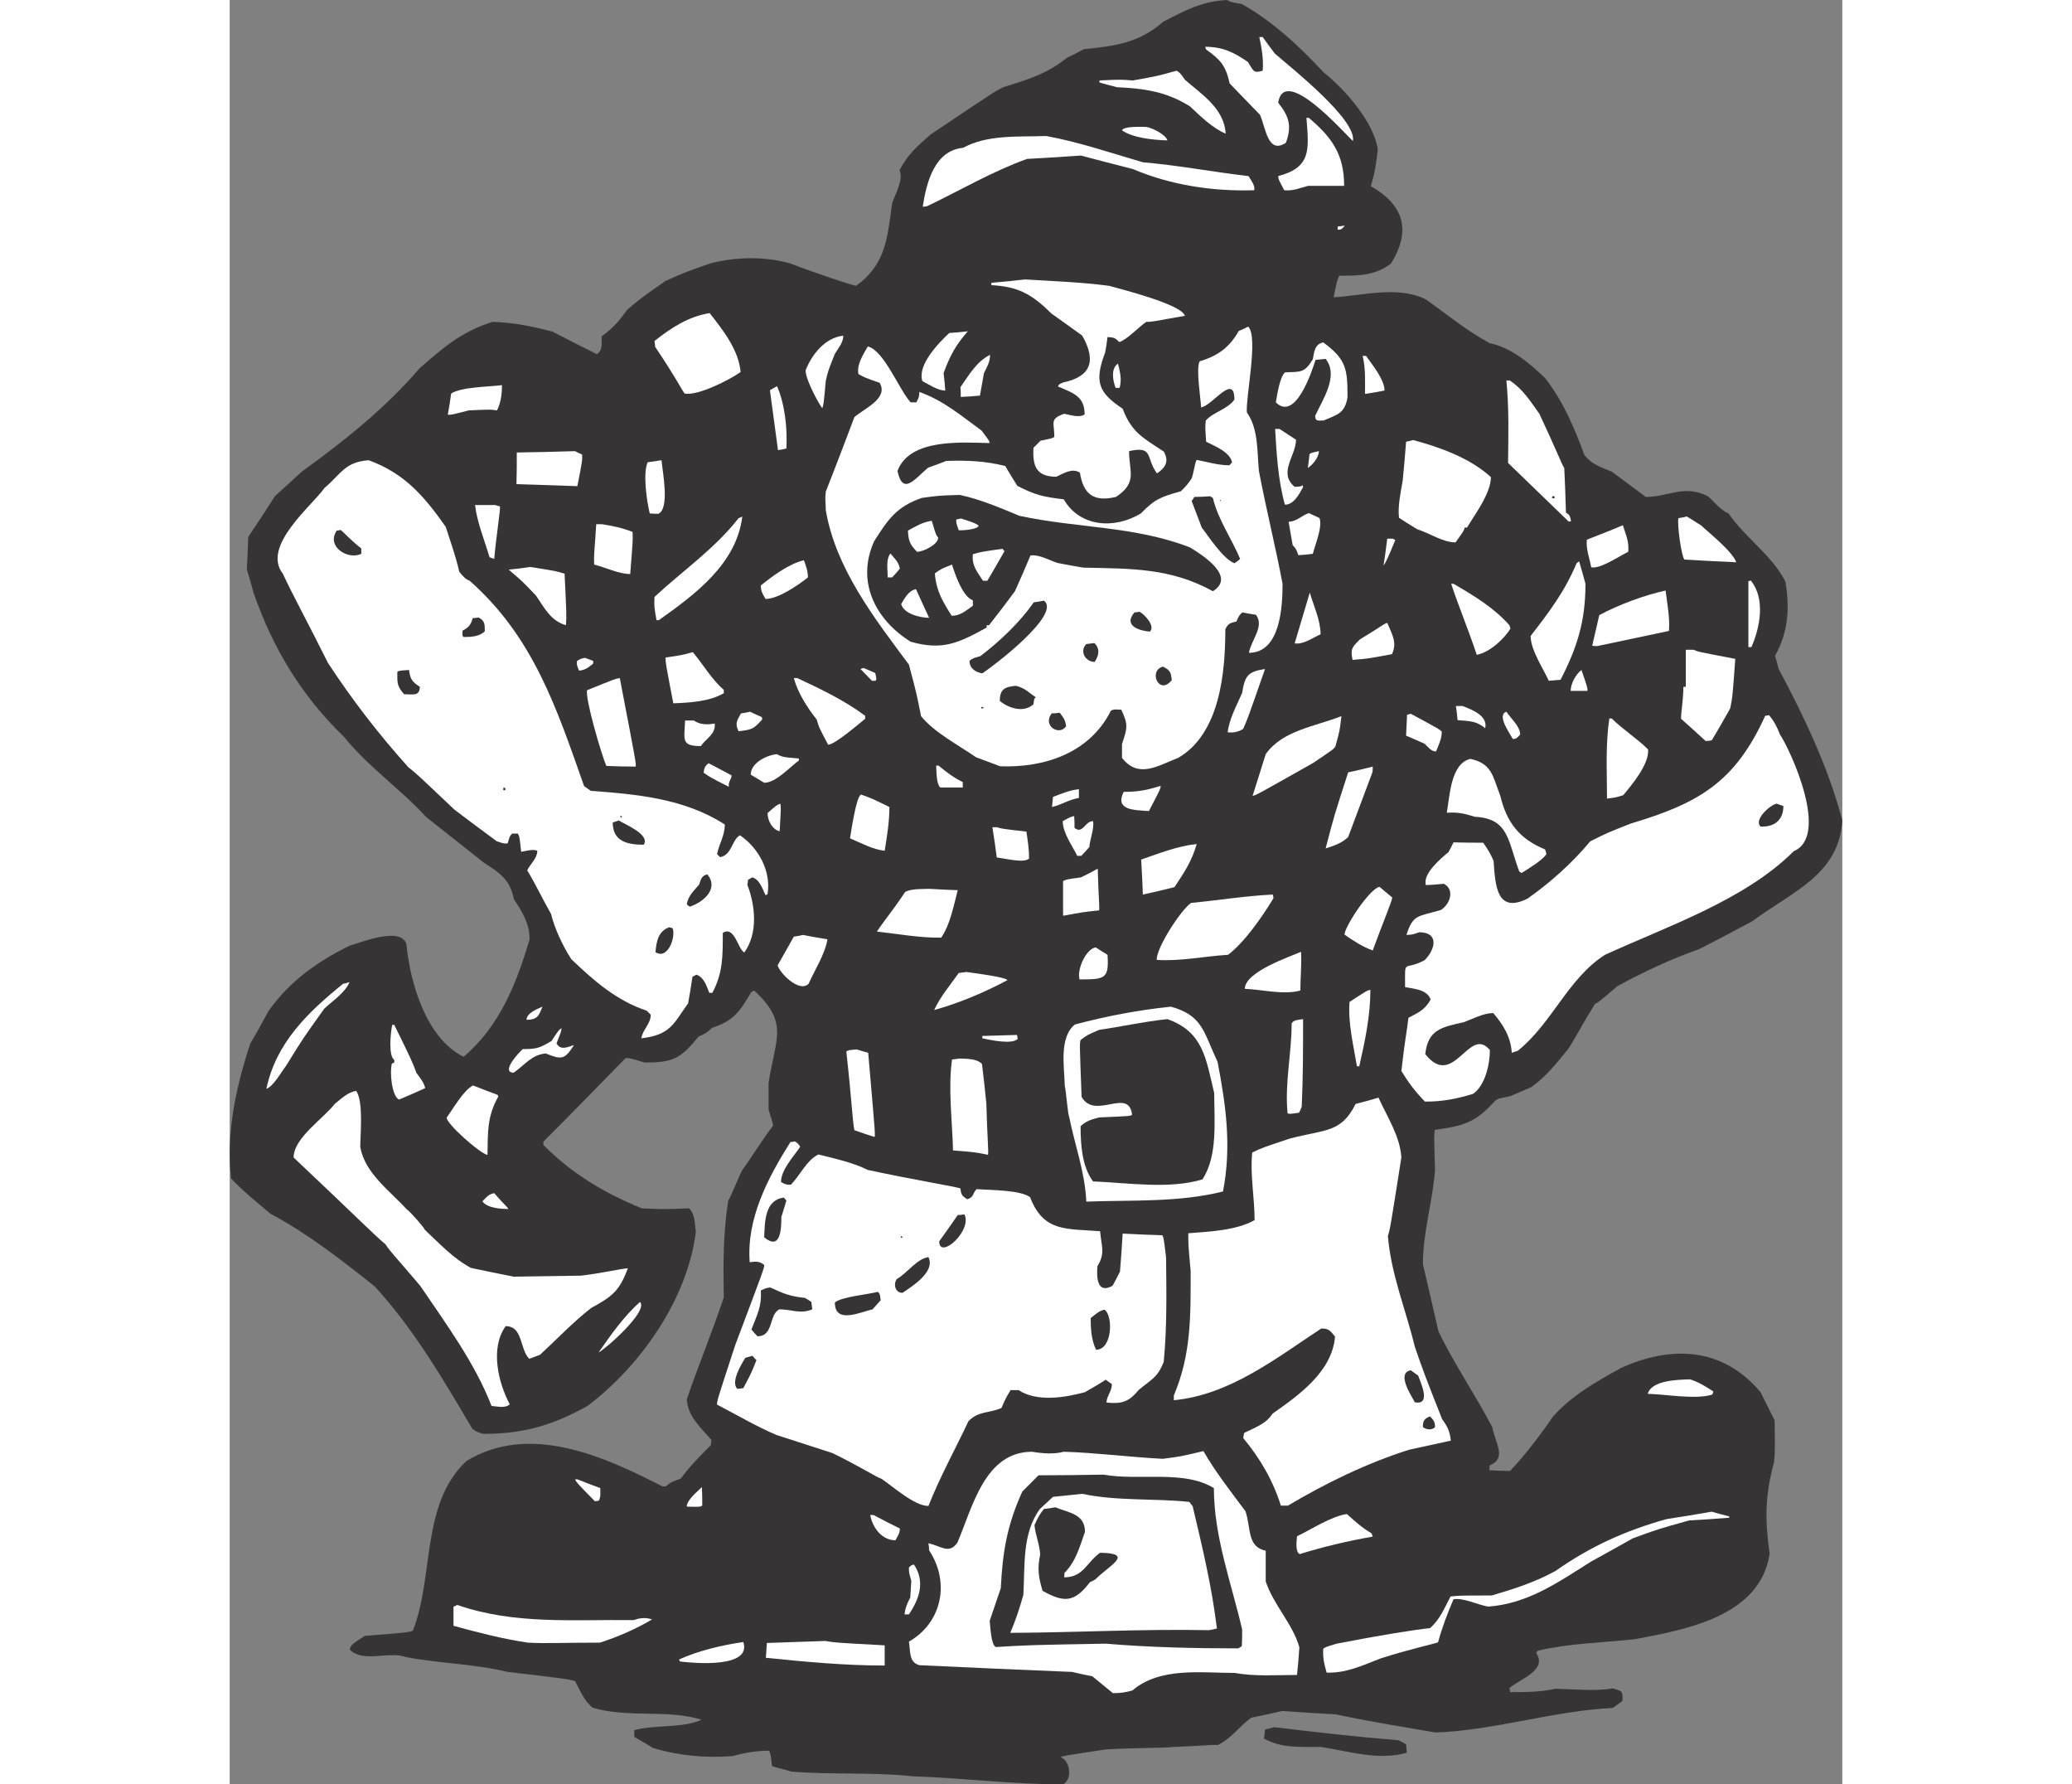 <?xml version="1.0" encoding="UTF-8"?>
<!DOCTYPE svg PUBLIC "-//W3C//DTD SVG 1.1//EN" "http://www.w3.org/Graphics/SVG/1.1/DTD/svg11.dtd">
<!-- Creator: CorelDRAW -->
<svg xmlns="http://www.w3.org/2000/svg" xml:space="preserve" width="7.848in" height="6.757in" version="1.1" style="shape-rendering:geometricPrecision; text-rendering:geometricPrecision; image-rendering:optimizeQuality; fill-rule:evenodd; clip-rule:evenodd"
viewBox="0 0 7847.73 8681.62"
 xmlns:xlink="http://www.w3.org/1999/xlink"
 xmlns:xodm="http://www.corel.com/coreldraw/odm/2003">
 <rect x="0" y="0" width="7847.73" height="8681.62" fill="#808080" stroke="none"/>
 <defs>
  <style type="text/css">
   <![CDATA[
    .fil1 {fill:#FEFEFE}
    .fil0 {fill:#373435}
   ]]>
  </style>
 </defs>
 <g id="Outline">
  <g id="_2008728946160">
   <path class="fil0" d="M4853.39 0c16.38,9.83 16.38,9.83 72.07,19.66 147.42,81.9 283.38,208.03 398.04,332.52 103.2,81.9 242.43,239.15 263.72,373.47 -6.55,62.25 -14.74,121.22 -34.4,180.18 162.17,91.73 198.2,216.22 98.28,376.75 -76.99,58.97 -158.89,58.97 -252.26,58.97 -13.1,36.04 -13.1,36.04 -26.21,104.83 142.51,-8.19 312.87,-57.33 447.19,9.83 103.2,72.07 198.2,152.34 311.23,212.95 106.47,22.93 193.29,96.64 270.28,170.36 88.45,113.02 142.51,242.43 191.65,375.11 39.31,47.5 75.35,55.69 132.68,80.26 55.69,40.95 111.39,81.9 165.44,122.85 113.02,0 185.1,-62.25 303.04,-3.28 29.48,26.21 62.25,68.8 99.92,83.54 80.26,117.94 214.58,206.39 276.83,332.52 21.29,124.49 14.74,245.71 -50.78,360.37 6.55,21.29 13.1,42.59 18.02,63.88 122.85,229.33 244.07,484.86 309.59,737.12 -16.38,265.36 -244.07,345.63 -437.36,489.77 -85.18,45.87 -171.99,91.73 -258.81,135.96 -139.23,49.14 -268.64,109.75 -398.04,180.18 -96.64,81.9 -96.64,81.9 -108.11,85.18 -67.16,106.47 -80.26,139.23 -129.41,217.86 -58.97,72.07 -106.47,134.32 -181.82,188.37 -34.4,14.74 -68.8,29.48 -103.2,44.23 -57.33,11.47 -57.33,11.47 -72.07,21.29 -96.64,108.11 -153.98,122.85 -294.85,142.51 -3.28,34.4 -3.28,34.4 1.64,194.93 -11.47,155.61 -58.97,301.4 -58.97,458.65 26.21,109.75 50.78,217.86 75.35,325.97 76.99,160.53 180.18,309.59 262.09,466.84 16.38,83.54 72.07,150.7 -13.1,186.74 0,8.19 0,16.38 -1.64,22.93 34.4,1.64 68.8,3.28 101.56,3.28 68.8,-72.07 150.7,-178.55 208.03,-263.72 91.73,-103.2 212.95,-171.99 332.52,-237.52 247.34,-111.39 494.69,-99.92 678.15,117.94 22.93,45.87 45.87,91.73 68.8,137.6 1.64,157.25 1.64,157.25 -3.28,204.76 -44.23,160.53 -44.23,280.11 -21.29,443.91 -45.87,304.68 -406.23,368.56 -656.85,416.06 -155.61,16.38 -319.42,19.66 -471.76,55.69 -1.64,3.28 -4.91,6.55 -8.19,9.83 58.97,85.18 -78.63,127.77 -129.41,171.99 1.64,6.55 3.28,13.1 3.28,19.66 75.35,0 147.42,0 221.14,-16.38 88.45,1.64 190.01,13.1 278.47,-1.64 49.14,14.74 47.5,11.47 47.5,60.61 -14.74,11.47 -31.12,22.93 -47.5,34.4 -293.21,14.74 -570.04,108.11 -861.61,119.58 -162.17,-27.85 -325.97,-54.06 -486.5,-88.45 -86.82,-4.91 -173.63,-9.83 -260.45,-16.38 -49.14,11.47 -99.92,22.93 -150.7,32.76 -58.97,42.59 -91.73,96.64 -162.17,132.68 -42.59,-1.64 -80.26,4.91 -222.77,9.83 -26.21,4.91 -158.89,3.28 -321.06,11.47 -214.58,32.76 -214.58,32.76 -221.14,37.67 47.5,19.66 57.33,106.47 11.47,132.68 -244.07,0 -488.14,-31.12 -732.2,-39.31 -193.29,-21.29 -394.77,-6.55 -591.33,-22.93 -24.57,-9.83 -86.82,-21.29 -93.37,-27.85 -4.91,-49.14 -4.91,-49.14 -13.1,-73.71 -62.25,0 -119.58,9.83 -178.55,26.21 -131.04,9.83 -262.09,-1.64 -386.58,-39.31 -29.48,-18.02 -60.61,-36.04 -91.73,-54.06 0,-9.83 0,-21.29 0,-32.76 101.56,-27.85 234.24,-8.19 327.61,-50.78 -168.72,-52.42 -358.73,-6.55 -530.73,-58.97 -40.95,-32.76 -60.61,-83.54 -85.18,-129.41 -49.14,-11.47 -49.14,-11.47 -327.61,-44.23 -162.17,-39.31 -330.88,-40.95 -494.69,-72.07 -80.26,-31.12 -208.03,29.48 -273.55,-36.04 0,-29.48 52.42,-50.78 72.07,-67.16 204.76,-16.38 204.76,-16.38 234.24,-24.57 104.83,-263.72 37.67,-619.18 262.09,-827.21 307.95,-185.1 665.05,-22.93 953.34,124.49 6.55,0 11.47,0 16.38,0 21.29,-21.29 42.59,-27.85 72.07,-37.67 42.59,-58.97 95.01,-111.39 145.79,-162.17 1.64,-8.19 3.28,-16.38 3.28,-26.21 -52.42,-62.25 -113.02,-111.39 -119.58,-196.57 42.59,-129.41 108.11,-286.66 180.18,-496.33 -3.28,-162.17 -3.28,-311.23 21.29,-470.12 24.57,-45.87 44.23,-103.2 68.8,-150.7 47.5,-63.88 95.01,-144.15 149.06,-214.58 1.64,-14.74 -13.1,-45.87 -21.29,-80.26 0,-42.59 0,-85.18 0,-127.77 32.76,-217.86 101.56,-291.57 -70.44,-450.46 -3.28,3.28 -8.19,4.91 -13.1,6.55 -57.33,98.28 -86.82,140.87 -191.65,175.27 -22.93,22.93 -36.04,29.48 -65.52,42.59 -88.45,108.11 -124.49,126.13 -262.09,126.13 -76.99,-22.93 -76.99,-22.93 -93.37,-21.29 -132.68,135.96 -265.36,271.92 -399.68,406.23 0,6.55 0,11.47 0,16.38 140.87,140.87 294.85,232.6 478.31,307.95 106.47,4.91 106.47,4.91 230.96,0 29.48,29.48 26.21,73.71 32.76,113.02 -39.31,325.97 -268.64,653.58 -527.45,848.51 -170.36,95.01 -312.87,135.96 -507.79,135.96 -31.12,-9.83 -31.12,-9.83 -52.42,-24.57 -140.87,-239.15 -286.66,-488.14 -475.03,-692.89 -160.53,-127.77 -325.97,-257.17 -507.79,-353.82 -68.8,-58.97 -132.68,-108.11 -191.65,-171.99 -24.57,-222.77 24.57,-445.55 93.37,-655.22 31.12,-52.42 60.61,-106.47 90.09,-160.53 103.2,-144.15 234.24,-237.52 393.13,-316.14 57.33,-16.38 248.98,-95.01 276.83,-8.19 18.02,190.01 96.64,458.65 278.47,548.74 175.27,-149.06 257.17,-355.46 321.06,-571.68 0,-76.99 -34.4,-131.04 -76.99,-196.57 -16.38,-91.73 -68.8,-127.77 -144.15,-175.27 -93.37,-73.71 -186.74,-147.42 -281.74,-222.77 -124.49,-135.96 -283.38,-245.71 -399.68,-389.85 -208.03,-201.48 -345.63,-429.17 -440.63,-701.08 -9.83,-37.67 -21.29,-75.35 -32.76,-114.66 3.28,-52.42 4.91,-104.83 6.55,-157.25 44.23,-65.52 88.45,-132.68 131.04,-199.84 44.23,-39.31 86.82,-78.63 129.41,-117.94 206.39,-149.06 407.87,-309.59 573.31,-502.88 119.58,-104.83 208.03,-180.18 355.46,-226.05 103.2,3.28 191.65,21.29 291.57,47.5 72.07,37.67 144.15,73.71 216.22,109.75 31.12,-21.29 21.29,-54.06 22.93,-86.82 57.33,-40.95 85.18,-75.35 126.13,-131.04 68.8,-57.33 68.8,-57.33 183.46,-137.6 95.01,-42.59 95.01,-42.59 221.14,-86.82 124.49,-31.12 260.45,-34.4 384.94,0 114.66,44.23 309.59,109.75 322.69,109.75 144.15,-103.2 152.34,-232.6 175.27,-401.32 14.74,-44.23 57.33,-116.3 36.04,-160.53 37.67,-75.35 90.09,-121.22 152.34,-175.27 307.95,-206.39 307.95,-206.39 352.18,-229.33 121.22,-37.67 211.31,-63.88 309.59,-142.51 27.85,-13.1 55.69,-27.85 83.54,-42.59 149.06,-14.74 267,-29.48 384.94,-132.68 106.47,-55.69 188.37,-99.92 311.23,-106.47z"/>
   <path class="fil1" d="M5027.02 180.18c19.66,27.85 39.31,54.06 58.97,80.26 86.82,75.35 399.68,322.69 380.03,425.89 -55.69,-54.06 -334.16,-368.56 -363.65,-186.74 50.78,63.88 68.8,111.39 37.67,194.93 -88.45,58.97 -98.28,-73.71 -126.13,-135.96 -49.14,-50.78 -98.28,-101.56 -147.42,-152.34 -19.66,-88.45 -45.87,-116.3 -114.66,-165.44 -1.64,-3.28 -3.28,-8.19 -4.91,-13.1 85.18,0 139.23,26.21 208.03,73.71 29.48,45.87 26.21,55.69 72.07,42.59 4.91,-55.69 -4.91,-109.75 -16.38,-163.8 6.55,0 11.47,0 16.38,0z"/>
   <path class="fil1" d="M4607.68 343.99c19.66,9.83 27.85,26.21 40.95,44.23 83.54,72.07 191.65,140.87 198.2,262.09 -65.52,-27.85 -122.85,-85.18 -173.63,-132.68 -114.66,-72.07 -221.14,-86.82 -355.46,-93.37 -27.85,-6.55 -55.69,-14.74 -85.18,-22.93 0,-3.28 0,-6.55 0,-9.83 103.2,-4.91 103.2,-4.91 162.17,0 119.58,-21.29 119.58,-21.29 212.95,-47.5z"/>
   <path class="fil1" d="M5251.43 573.31c114.66,96.64 171.99,180.18 171.99,330.88 -57.33,0 -116.3,0 -175.27,0 -39.31,9.83 -73.71,26.21 -116.3,21.29 -27.85,-52.42 -27.85,-52.42 -29.48,-68.8 163.8,-42.59 149.06,-131.04 137.6,-283.38 4.91,0 8.19,0 11.47,0z"/>
   <path class="fil1" d="M4460.26 617.54c31.12,4.91 95.01,37.67 103.2,65.52 -63.88,-1.64 -168.72,-11.47 -221.14,-49.14 8.19,-21.29 98.28,-16.38 117.94,-16.38z"/>
   <path class="fil1" d="M3973.76 661.77c160.53,29.48 312.87,81.9 470.12,127.77 173.63,14.74 342.35,47.5 514.35,67.16 11.47,19.66 32.76,45.87 27.85,68.8 -201.48,6.55 -406.23,-24.57 -591.33,-103.2 -83.54,-21.29 -167.08,-42.59 -252.26,-65.52 -86.82,6.55 -173.63,11.47 -262.09,16.38 -168.72,60.61 -324.33,152.34 -484.86,229.33 -6.55,1.64 -14.74,3.28 -22.93,3.28 18.02,-117.94 57.33,-273.55 196.57,-286.66 119.58,-65.52 270.28,-52.42 404.6,-57.33z"/>
   <path class="fil1" d="M5426.71 1097.49c-8.19,9.83 -19.66,26.21 -36.04,18.02 1.64,-3.28 1.64,-8.19 1.64,-13.1 11.47,-1.64 22.93,-3.28 34.4,-4.91z"/>
   <path class="fil1" d="M3870.57 1359.58c135.96,8.19 273.55,13.1 409.51,31.12 50.78,14.74 350.54,88.45 368.56,145.79 -134.32,22.93 -150.7,29.48 -188.37,29.48 -36.04,24.57 -93.37,86.82 -131.04,98.28 -22.93,-22.93 -24.57,-21.29 -57.33,-24.57 -3.28,26.21 -6.55,50.78 -11.47,75.35 -54.06,142.51 -32.76,194.93 85.18,273.55 42.59,113.02 96.64,140.87 199.84,208.03 26.21,45.87 11.47,76.99 -32.76,106.47 -55.69,-73.71 -14.74,-135.96 -135.96,-108.11 0,99.92 42.59,152.34 -63.88,222.77 -109.75,26.21 -158.89,-14.74 -175.27,-117.94 -37.67,-24.57 -78.63,3.28 -114.66,19.66 -98.28,0 -116.3,-52.42 -111.39,-140.87 11.47,-11.47 22.93,-22.93 34.4,-34.4 55.69,-11.47 55.69,-11.47 67.16,-18.02 0,-72.07 -24.57,-86.82 47.5,-113.02 29.48,4.91 73.71,21.29 99.92,3.28 0,-86.82 -52.42,-103.2 -129.41,-135.96 3.28,-9.83 3.28,-9.83 24.57,-19.66 134.32,-27.85 163.8,-103.2 93.37,-227.69 -49.14,-36.04 -99.92,-72.07 -150.7,-108.11 -95.01,-95.01 -163.8,-131.04 -291.57,-137.6 0,-3.28 0,-6.55 0,-11.47 55.69,-4.91 109.75,-9.83 163.8,-16.38z"/>
   <path class="fil1" d="M2335.72 1523.38c65.52,83.54 140.87,178.55 150.7,286.66 -55.69,39.31 -208.03,116.3 -271.92,104.83 -11.47,-11.47 -34.4,-63.88 -144.15,-227.69 0,-8.19 -1.64,-18.02 -3.28,-27.85 80.26,-63.88 165.44,-119.58 268.64,-135.96z"/>
   <path class="fil1" d="M4956.59 1588.9c50.78,50.78 -13.1,345.63 -6.55,417.7 57.33,80.26 49.14,191.65 58.97,286.66 37.67,196.57 81.9,371.84 114.66,547.11 0,109.75 -9.83,335.8 -163.8,335.8 11.47,-62.25 76.99,-129.41 34.4,-185.1 -21.29,-3.28 -42.59,-6.55 -65.52,-11.47 -14.74,9.83 -22.93,27.85 -29.48,44.23 -29.48,6.55 -40.95,9.83 -54.06,37.67 0,211.31 -26.21,507.79 -229.33,625.73 -98.28,37.67 -193.29,103.2 -273.55,0 0,-21.29 0,-44.23 0,-67.16 26.21,-78.63 31.12,-93.37 -3.28,-167.08 -19.66,0 -34.4,-4.91 -50.78,4.91 -103.2,206.39 -324.33,278.47 -538.92,270.28 -39.31,-14.74 -78.63,-29.48 -117.94,-44.23 -81.9,-57.33 -204.76,-121.22 -267,-199.84 -21.29,-108.11 -21.29,-108.11 -58.97,-250.62 -167.08,-224.41 -357.09,-468.48 -404.6,-751.86 0,-40.95 -4.91,-47.5 0,-90.09 47.5,-119.58 93.37,-240.79 139.23,-362.01 42.59,-39.31 168.72,-90.09 122.85,-167.08 -70.44,-24.57 -70.44,-24.57 -103.2,-42.59 -9.83,-44.23 24.57,-98.28 45.87,-134.32 78.63,19.66 150.7,208.03 208.03,271.92 9.83,0 19.66,0 27.85,0 13.1,-24.57 13.1,-24.57 14.74,-50.78 121.22,44.23 201.48,114.66 303.04,188.37 39.31,52.42 39.31,52.42 37.67,60.61 -137.6,-3.28 -388.22,-22.93 -447.19,135.96 26.21,121.22 83.54,39.31 149.06,-16.38 29.48,-9.83 58.97,-21.29 88.45,-32.76 99.92,-3.28 188.37,0 286.66,24.57 19.66,32.76 39.31,65.52 58.97,96.64 88.45,45.87 129.41,54.06 226.05,65.52 76.99,134.32 245.71,147.42 375.11,68.8 70.44,-72.07 98.28,-80.26 194.93,-108.11 29.48,-29.48 29.48,-29.48 52.42,-62.25 11.47,-32.76 16.38,-80.26 24.57,-90.09 52.42,9.83 104.83,26.21 158.89,26.21 4.91,-4.91 9.83,-9.83 13.1,-14.74 -9.83,-49.14 -83.54,-78.63 -126.13,-99.92 -4.91,-72.07 -4.91,-72.07 -1.64,-103.2 36.04,-40.95 104.83,-54.06 139.23,-101.56 0,-132.68 -106.47,29.48 -162.17,37.67 -1.64,-42.59 -26.21,-193.29 -6.55,-224.41 88.45,-26.21 144.15,-67.16 190.01,-147.42 16.38,-6.55 31.12,-13.1 45.87,-21.29z"/>
   <path class="fil1" d="M3592.1 1611.83c-60.61,68.8 -86.82,119.58 -117.94,203.12 3.28,29.48 6.55,57.33 8.19,85.18 -37.67,0 -78.63,-29.48 -111.39,-45.87 -26.21,-78.63 80.26,-186.74 131.04,-234.24 31.12,-1.64 60.61,-4.91 90.09,-8.19z"/>
   <path class="fil1" d="M2986.02 1633.13c0,34.4 -24.57,60.61 -40.95,88.45 -32.76,81.9 -32.76,81.9 -44.23,131.04 -9.83,109.75 -9.83,109.75 -16.38,132.68 -4.91,1.64 -81.9,-132.68 -81.9,-183.46 31.12,-78.63 95.01,-158.89 183.46,-168.72z"/>
   <path class="fil1" d="M5321.87 1665.89c113.02,83.54 117.94,129.41 117.94,268.64 -14.74,78.63 -49.14,81.9 -116.3,111.39 -27.85,0 -40.95,4.91 -40.95,-22.93 36.04,-78.63 116.3,-194.93 50.78,-276.83 -16.38,1.64 -32.76,3.28 -49.14,4.91 -18.02,57.33 -98.28,301.4 -193.29,206.39 6.55,-34.4 18.02,-119.58 44.23,-145.79 78.63,-3.28 95.01,3.28 135.96,-63.88 6.55,-37.67 9.83,-73.71 50.78,-81.9z"/>
   <path class="fil1" d="M3700.21 1726.5c0,34.4 -13.1,55.69 -29.48,88.45 -6.55,37.67 -13.1,73.71 -19.66,109.75 -31.12,3.28 -62.25,4.91 -93.37,6.55 0,-14.74 0,-31.12 -1.64,-47.5 42.59,-60.61 78.63,-124.49 144.15,-157.25z"/>
   <path class="fil1" d="M5529.9 1731.41c29.48,42.59 90.09,114.66 90.09,168.72 -31.12,6.55 -62.25,11.47 -95.01,16.38 0,-65.52 3.28,-121.22 -11.47,-185.1 6.55,0 11.47,0 16.38,0z"/>
   <path class="fil1" d="M4322.66 1769.09c9.83,39.31 19.66,75.35 8.19,117.94 -6.55,0 -13.1,0 -19.66,0 -13.1,-34.4 -24.57,-93.37 11.47,-117.94z"/>
   <path class="fil1" d="M6229.35 1850.99c65.52,44.23 98.28,98.28 144.15,162.17 88.45,188.37 109.75,248.98 121.22,263.72 3.28,73.71 6.55,145.79 8.19,217.86 18.02,8.19 21.29,19.66 24.57,40.95 -3.28,1.64 -6.55,1.64 -11.47,1.64 -98.28,-95.01 -196.57,-190.01 -294.85,-285.02 1.64,-134.32 4.91,-267 -8.19,-401.32 6.55,0 11.47,0 16.38,0z"/>
   <path class="fil1" d="M1325.05 1873.92c0,39.31 -4.91,86.82 -24.57,122.85 -29.48,-4.91 -29.48,-4.91 -137.6,0 -81.9,21.29 -81.9,21.29 -101.56,21.29 6.55,-34.4 11.47,-68.8 16.38,-103.2 49.14,-32.76 185.1,-32.76 247.34,-40.95z"/>
   <path class="fil1" d="M2663.33 1878.83c39.31,88.45 50.78,206.39 45.87,303.04 -13.1,3.28 -26.21,6.55 -40.95,8.19 -13.1,-96.64 -26.21,-193.29 -39.31,-291.57 11.47,-6.55 22.93,-13.1 34.4,-19.66z"/>
   <path class="fil1" d="M5108.93 2086.87c27.85,18.02 54.06,36.04 80.26,52.42 0,78.63 -88.45,160.53 -6.55,229.33 31.12,-1.64 31.12,-1.64 37.67,-8.19 1.64,3.28 3.28,6.55 3.28,9.83 -19.66,34.4 -44.23,85.18 -88.45,85.18 -32.76,-116.3 -40.95,-248.98 -47.5,-368.56 8.19,0 14.74,0 21.29,0z"/>
   <path class="fil1" d="M5759.23 2140.92c132.68,36.04 275.19,86.82 378.39,180.18 0,78.63 -76.99,180.18 -116.3,245.71 -3.28,0 -6.55,0 -11.47,0 -3.28,14.74 -3.28,14.74 -44.23,72.07 -62.25,0 -124.49,-44.23 -186.74,-63.88 -29.48,-18.02 -58.97,-36.04 -88.45,-55.69 -6.55,-58.97 8.19,-122.85 18.02,-181.82 6.55,-62.25 11.47,-124.49 16.38,-188.37 11.47,-1.64 22.93,-4.91 34.4,-8.19z"/>
   <path class="fil1" d="M5300.58 2194.98c0,31.12 -31.12,67.16 -54.06,81.9 3.28,-21.29 6.55,-44.23 8.19,-67.16 8.19,-6.55 8.19,-6.55 45.87,-14.74z"/>
   <path class="fil1" d="M1680.5 2194.98c11.47,6.55 22.93,11.47 34.4,16.38 1.64,27.85 1.64,27.85 -22.93,153.98 -98.28,-3.28 -196.57,-6.55 -296.49,-9.83 1.64,-50.78 1.64,-101.56 1.64,-153.98 95.01,-1.64 190.01,-3.28 283.38,-6.55z"/>
   <path class="fil1" d="M2101.48 2239.2c4.91,57.33 40.95,232.6 -14.74,260.45 -13.1,0 -27.85,0 -42.59,-1.64 -14.74,-58.97 -34.4,-198.2 -9.83,-248.98 22.93,-3.28 45.87,-6.55 67.16,-9.83z"/>
   <path class="fil1" d="M676.38 2239.2c175.27,63.88 270.28,175.27 375.11,324.33 22.93,72.07 49.14,144.15 65.52,217.86 14.74,18.02 27.85,36.04 50.78,44.23 309.59,273.55 422.61,617.54 556.93,999.21 11.47,8.19 22.93,16.38 32.76,22.93 224.41,16.38 457.01,37.67 651.94,163.8 0,55.69 -27.85,93.37 -37.67,144.15 4.91,4.91 9.83,9.83 14.74,14.74 58.97,-11.47 55.69,-83.54 96.64,-106.47 91.73,62.25 152.34,175.27 134.32,286.66 -3.28,1.64 -6.55,3.28 -9.83,4.91 -14.74,-31.12 -29.48,-78.63 -65.52,-86.82 -6.55,4.91 -13.1,8.19 -19.66,11.47 0,8.19 -1.64,16.38 -3.28,24.57 39.31,101.56 52.42,235.88 -14.74,329.25 -29.48,-11.47 -47.5,-132.68 -104.83,-95.01 0,109.75 1.64,193.29 -50.78,291.57 -4.91,0 -9.83,0 -14.74,0 -14.74,-36.04 -24.57,-73.71 -62.25,-88.45 -6.55,3.28 -13.1,6.55 -19.66,9.83 -6.55,44.23 -13.1,86.82 -21.29,129.41 -70.44,98.28 -85.18,153.98 -227.69,170.36 6.55,-42.59 45.87,-70.44 45.87,-114.66 -6.55,-6.55 -13.1,-13.1 -19.66,-19.66 -147.42,-49.14 -257.17,-145.79 -366.92,-250.62 -39.31,-60.61 -81.9,-149.06 -98.28,-219.5 -50.78,-90.09 -72.07,-139.23 -116.3,-212.95 16.38,-32.76 49.14,-58.97 49.14,-95.01 -19.66,-9.83 -57.33,1.64 -78.63,4.91 -8.19,-75.35 -8.19,-75.35 -16.38,-88.45 -8.19,0 -18.02,0 -27.85,0 -11.47,13.1 -11.47,13.1 -21.29,47.5 -16.38,1.64 -16.38,1.64 -52.42,-9.83 -68.8,-50.78 -137.6,-101.56 -206.39,-153.98 -186.74,-176.91 -186.74,-176.91 -224.41,-206.39 -145.79,-162.17 -271.92,-325.97 -391.49,-507.79 -88.45,-178.55 -176.91,-340.71 -219.5,-434.08 -104.83,-134.32 142.51,-330.88 203.12,-417.7 80.26,-67.16 98.28,-126.13 214.58,-134.32z"/>
   <path class="fil1" d="M5239.97 2309.64c-1.64,11.47 -3.28,22.93 -6.55,32.76 3.28,-9.83 4.91,-21.29 6.55,-32.76z"/>
   <path class="fil0" d="M3552.78 2407.92c99.92,21.29 194.93,62.25 289.93,101.56 278.47,60.61 561.85,49.14 830.49,153.98 62.25,37.67 226.05,142.51 111.39,212.95 -204.76,-113.02 -394.77,-109.75 -630.65,-114.66 -40.95,-6.55 -83.54,-14.74 -126.13,-22.93 -39.31,-13.1 -90.09,-42.59 -131.04,-36.04 -24.57,58.97 -49.14,116.3 -75.35,173.63 -40.95,55.69 -83.54,111.39 -126.13,165.44 -3.28,0 -6.55,0 -11.47,0 0,4.91 0,8.19 0,11.47 -137.6,75.35 -214.58,113.02 -370.2,68.8 -170.36,-106.47 -267,-291.57 -176.91,-489.77 67.16,-104.83 108.11,-167.08 230.96,-209.67 81.9,-11.47 81.9,-11.47 185.1,-14.74z"/>
   <path class="fil0" d="M6447.21 2414.47c0,3.28 0,6.55 0,9.83 -3.28,0 -6.55,0 -11.47,0 0,-3.28 0,-6.55 0,-9.83 3.28,0 6.55,0 11.47,0z"/>
   <path class="fil0" d="M4771.49 2414.47c4.91,3.28 9.83,6.55 13.1,8.19 26.21,108.11 91.73,198.2 132.68,296.49 -8.19,8.19 -18.02,14.74 -27.85,21.29 -57.33,-22.93 -127.77,-134.32 -158.89,-173.63 -16.38,-42.59 -32.76,-85.18 -49.14,-129.41 4.91,-6.55 9.83,-13.1 13.1,-19.66 26.21,0 52.42,-1.64 76.99,-3.28z"/>
   <path class="fil0" d="M4825.54 2430.85c-3.28,8.19 -3.28,8.19 -8.19,4.91 3.28,-1.64 6.55,-3.28 8.19,-4.91z"/>
   <path class="fil1" d="M1292.29 2457.06c8.19,3.28 16.38,4.91 22.93,6.55 3.28,13.1 -19.66,157.25 -27.85,255.53 -6.55,-1.64 -14.74,-4.91 -22.93,-8.19 -24.57,-83.54 -60.61,-168.72 -70.44,-253.9 32.76,0 65.52,0 98.28,0z"/>
   <path class="fil1" d="M5251.43 2496.38c18.02,8.19 36.04,16.38 52.42,24.57 14.74,44.23 -21.29,127.77 -32.76,173.63 -22.93,3.28 -45.87,4.91 -70.44,6.55 -11.47,-31.12 -11.47,-31.12 -27.85,-49.14 -6.55,-37.67 -13.1,-75.35 -19.66,-113.02 42.59,-3.28 60.61,-29.48 98.28,-42.59z"/>
   <path class="fil1" d="M7090.96 2512.76c24.57,14.74 47.5,29.48 70.44,44.23 36.04,34.4 149.06,122.85 170.36,178.55 -83.54,-3.28 -167.08,-8.19 -252.26,-13.1 -14.74,-14.74 -36.04,-170.36 -29.48,-201.48 14.74,-1.64 27.85,-4.91 40.95,-8.19z"/>
   <path class="fil1" d="M2494.61 2512.76c-27.85,230.96 -230.96,380.03 -406.23,504.52 -3.28,0 -6.55,0 -11.47,0 -11.47,-67.16 -11.47,-67.16 -9.83,-113.02 137.6,-127.77 293.21,-234.24 409.51,-383.3 6.55,-1.64 13.1,-4.91 18.02,-8.19z"/>
   <path class="fil1" d="M3559.34 2522.59c68.8,22.93 68.8,22.93 85.18,34.4 0,18.02 -75.35,24.57 -96.64,22.93 -4.91,-18.02 -14.74,-32.76 -11.47,-52.42 8.19,-1.64 16.38,-3.28 22.93,-4.91z"/>
   <path class="fil1" d="M3416.83 2534.05c19.66,67.16 19.66,67.16 31.12,81.9 0,32.76 -72.07,68.8 -103.2,68.8 -36.04,-37.67 -40.95,-52.42 -44.23,-103.2 39.31,-21.29 73.71,-42.59 116.3,-47.5z"/>
   <path class="fil1" d="M1811.55 2550.43c52.42,8.19 99.92,18.02 149.06,37.67 1.64,39.31 1.64,39.31 -11.47,204.76 -55.69,0 -121.22,-32.76 -175.27,-45.87 -3.28,-49.14 3.28,-81.9 9.83,-196.57 9.83,0 19.66,0 27.85,0z"/>
   <path class="fil1" d="M6779.73 2555.35c14.74,47.5 31.12,78.63 26.21,129.41 -39.31,18.02 -135.96,85.18 -180.18,75.35 -8.19,-44.23 -26.21,-90.09 -21.29,-134.32 58.97,-22.93 117.94,-45.87 175.27,-70.44z"/>
   <path class="fil0" d="M538.79 2578.28c14.74,8.19 42.59,44.23 101.56,90.09 0,9.83 0,18.02 0,26.21 -63.88,31.12 -171.99,-34.4 -119.58,-113.02 6.55,0 13.1,-1.64 18.02,-3.28z"/>
   <path class="fil1" d="M5660.95 2620.87c4.91,3.28 8.19,4.91 11.47,6.55 -40.95,98.28 -40.95,98.28 -57.33,124.49 6.55,-42.59 13.1,-86.82 18.02,-131.04 9.83,0 19.66,0 27.85,0z"/>
   <path class="fil1" d="M3760.82 2670.01c3.28,4.91 6.55,8.19 9.83,11.47 -27.85,49.14 -55.69,96.64 -83.54,144.15 -6.55,0 -13.1,0 -21.29,0 -29.48,-45.87 -55.69,-75.35 -49.14,-129.41 40.95,-11.47 40.95,-11.47 144.15,-26.21z"/>
   <path class="fil1" d="M3215.35 2692.94c22.93,27.85 39.31,39.31 45.87,73.71 -11.47,14.74 -24.57,29.48 -37.67,42.59 -6.55,0 -13.1,0 -21.29,0 0,-37.67 -9.83,-86.82 13.1,-116.3z"/>
   <path class="fil1" d="M2794.37 2725.7c9.83,27.85 19.66,52.42 19.66,83.54 -47.5,37.67 -144.15,104.83 -206.39,104.83 -14.74,-26.21 -22.93,-36.04 -22.93,-65.52 58.97,-47.5 135.96,-104.83 209.67,-122.85z"/>
   <path class="fil1" d="M6566.78 2730.62c11.47,37.67 21.29,73.71 31.12,109.75 0,180.18 -39.31,307.95 -121.22,466.84 -18.02,1.64 -37.67,3.28 -57.33,4.91 -27.85,-60.61 -88.45,-150.7 -88.45,-217.86 90.09,-116.3 167.08,-217.86 224.41,-355.46 4.91,-1.64 8.19,-4.91 11.47,-8.19z"/>
   <path class="fil1" d="M3515.11 2747c14.74,47.5 52.42,157.25 101.56,173.63 0,9.83 0,18.02 0,26.21 -34.4,24.57 -60.61,49.14 -103.2,49.14 -44.23,-70.44 -75.35,-121.22 -81.9,-206.39 32.76,-22.93 32.76,-22.93 83.54,-42.59z"/>
   <path class="fil1" d="M1462.64 2758.46c124.49,19.66 124.49,19.66 167.08,32.76 9.83,204.76 9.83,204.76 6.55,250.62 -73.71,-21.29 -103.2,-81.9 -145.79,-144.15 -65.52,-68.8 -65.52,-68.8 -132.68,-126.13 36.04,-3.28 70.44,-8.19 104.83,-13.1z"/>
   <path class="fil1" d="M7402.18 2823.99c72.07,88.45 45.87,227.69 3.28,324.33 -4.91,0 -9.83,0 -14.74,0 0,-106.47 0,-212.95 0,-321.06 4.91,0 8.19,-1.64 11.47,-3.28z"/>
   <path class="fil1" d="M5955.79 2840.37c98.28,57.33 196.57,116.3 271.92,201.48 1.64,6.55 3.28,11.47 4.91,16.38 -31.12,52.42 -103.2,116.3 -163.8,127.77 -44.23,-132.68 -88.45,-235.88 -124.49,-345.63 4.91,0 8.19,0 11.47,0z"/>
   <path class="fil1" d="M3339.84 2866.57c21.29,47.5 42.59,93.37 63.88,139.23 -44.23,0 -124.49,-19.66 -135.96,-67.16 18.02,-29.48 36.04,-65.52 72.07,-72.07z"/>
   <path class="fil1" d="M6987.76 2873.13c8.19,65.52 21.29,131.04 16.38,196.57 -116.3,24.57 -232.6,49.14 -348.9,73.71 -8.19,0 -16.38,0 -24.57,-1.64 11.47,-49.14 22.93,-98.28 34.4,-149.06 95.01,-50.78 217.86,-96.64 322.69,-119.58z"/>
   <path class="fil1" d="M5256.35 2882.95c18.02,63.88 52.42,134.32 52.42,203.12 -37.67,16.38 -83.54,50.78 -126.13,44.23 24.57,-81.9 49.14,-163.8 73.71,-247.34z"/>
   <path class="fil0" d="M3962.3 2922.27c88.45,65.52 -248.98,321.06 -299.76,353.82 -32.76,-4.91 -62.25,-24.57 -62.25,-60.61 13.1,-13.1 34.4,-18.02 52.42,-22.93 95.01,-72.07 191.65,-163.8 260.45,-262.09 16.38,-1.64 32.76,-4.91 49.14,-8.19z"/>
   <path class="fil0" d="M4427.5 2976.32c22.93,11.47 78.63,68.8 50.78,96.64 -45.87,-3.28 -132.68,-26.21 -75.35,-93.37 8.19,0 16.38,-1.64 24.57,-3.28z"/>
   <path class="fil0" d="M1210.38 3004.17c31.12,14.74 31.12,32.76 31.12,67.16 -26.21,26.21 -67.16,27.85 -103.2,27.85 -6.55,-6.55 -6.55,-6.55 -4.91,-31.12 29.48,-14.74 40.95,-29.48 49.14,-60.61 9.83,0 19.66,-1.64 27.85,-3.28z"/>
   <path class="fil1" d="M5633.1 3030.38c21.29,50.78 50.78,96.64 22.93,152.34 -113.02,21.29 -113.02,21.29 -191.65,27.85 -11.47,-54.06 -1.64,-62.25 36.04,-99.92 101.56,-60.61 114.66,-75.35 132.68,-80.26z"/>
   <path class="fil0" d="M4208 3128.66c29.48,29.48 21.29,60.61 1.64,91.73 -45.87,0 -75.35,-52.42 -40.95,-86.82 13.1,-1.64 26.21,-3.28 39.31,-4.91z"/>
   <path class="fil1" d="M7123.72 3161.42c22.93,9.83 22.93,9.83 203.12,44.23 -13.1,183.46 -13.1,183.46 -24.57,240.79 -29.48,52.42 -58.97,104.83 -90.09,155.61 -9.83,1.64 -19.66,3.28 -29.48,3.28 -39.31,-36.04 -78.63,-72.07 -119.58,-108.11 -1.64,-24.57 9.83,-78.63 11.47,-155.61 4.91,0 8.19,0 11.47,0 0,-58.97 0,-119.58 0,-180.18 13.1,0 26.21,0 37.67,0z"/>
   <path class="fil1" d="M2253.82 3172.89c50.78,60.61 91.73,132.68 150.7,183.46 0,6.55 0,11.47 0,16.38 -70.44,40.95 -165.44,45.87 -245.71,49.14 -37.67,-196.57 -37.67,-196.57 -37.67,-222.77 78.63,-11.47 78.63,-11.47 132.68,-26.21z"/>
   <path class="fil1" d="M1729.64 3200.73c13.1,4.91 26.21,9.83 39.31,14.74 0,4.91 0,9.83 0,13.1 -24.57,19.66 -37.67,31.12 -68.8,34.4 -11.47,-27.85 -11.47,-27.85 -9.83,-47.5 19.66,-11.47 19.66,-11.47 39.31,-14.74z"/>
   <path class="fil0" d="M4542.16 3243.32c37.67,19.66 37.67,29.48 42.59,65.52 -62.25,78.63 -116.3,-47.5 -42.59,-65.52z"/>
   <path class="fil1" d="M3084.3 3249.88c19.66,8.19 39.31,16.38 57.33,24.57 6.55,29.48 6.55,29.48 1.64,37.67 -4.91,0 -11.47,0 -18.02,0 -18.02,-18.02 -36.04,-37.67 -55.69,-57.33 4.91,-1.64 9.83,-3.28 14.74,-4.91z"/>
   <path class="fil1" d="M5038.49 3254.79c-85.18,244.07 -85.18,244.07 -106.47,291.57 -22.93,14.74 -47.5,19.66 -75.35,16.38 8.19,-67.16 44.23,-131.04 70.44,-191.65 13.1,-81.9 26.21,-103.2 111.39,-116.3z"/>
   <path class="fil1" d="M6578.25 3259.7c29.48,85.18 29.48,85.18 29.48,101.56 -26.21,0 -54.06,0 -81.9,0 0,-34.4 24.57,-80.26 52.42,-101.56z"/>
   <path class="fil0" d="M872.95 3259.7c4.91,44.23 14.74,57.33 52.42,81.9 -1.64,47.5 -32.76,36.04 -76.99,36.04 -34.4,-40.95 -32.76,-52.42 -32.76,-108.11 8.19,-6.55 8.19,-6.55 57.33,-9.83z"/>
   <path class="fil1" d="M2761.61 3299.02c113.02,52.42 229.33,108.11 330.88,183.46 0,4.91 0,9.83 0,14.74 -9.83,6.55 -145.79,126.13 -180.18,126.13 -44.23,-83.54 -44.23,-83.54 -55.69,-122.85 -45.87,-57.33 -91.73,-129.41 -111.39,-201.48 6.55,0 11.47,0 16.38,0z"/>
   <path class="fil1" d="M1898.36 3299.02c80.26,417.7 80.26,417.7 76.99,430.81 -47.5,0 -95.01,-1.64 -142.51,-3.28 -22.93,-52.42 -104.83,-330.88 -93.37,-368.56 137.6,-55.69 137.6,-55.69 158.89,-58.97z"/>
   <path class="fil0" d="M3826.34 3336.69c45.87,11.47 60.61,32.76 96.64,55.69 -8.19,6.55 -8.19,6.55 -11.47,34.4 -47.5,42.59 -119.58,19.66 -163.8,-16.38 0,-58.97 26.21,-68.8 78.63,-73.71z"/>
   <path class="fil1" d="M6000.02 3434.97c40.95,16.38 124.49,45.87 109.75,108.11 -42.59,-36.04 -76.99,-34.4 -134.32,-39.31 -1.64,-22.93 -4.91,-45.87 -8.19,-68.8 11.47,0 22.93,0 32.76,0z"/>
   <path class="fil0" d="M3667.45 3439.89c0,1.64 0,3.28 0,6.55 -3.28,0 -6.55,0 -9.83,0 0,-1.64 0,-3.28 0,-6.55 3.28,0 6.55,0 9.83,0z"/>
   <path class="fil1" d="M6212.97 3462.82c21.29,32.76 67.16,70.44 67.16,111.39 -13.1,13.1 -16.38,21.29 -36.04,21.29 -13.1,-26.21 -80.26,-116.3 -31.12,-132.68z"/>
   <path class="fil1" d="M2532.28 3462.82c19.66,9.83 39.31,18.02 57.33,26.21 1.64,4.91 1.64,8.19 1.64,11.47 -42.59,47.5 -49.14,49.14 -114.66,57.33 -18.02,-36.04 -9.83,-49.14 11.47,-86.82 14.74,-1.64 29.48,-4.91 44.23,-8.19z"/>
   <path class="fil0" d="M4039.28 3467.74c19.66,26.21 26.21,32.76 31.12,65.52 -32.76,49.14 -116.3,-1.64 -70.44,-62.25 13.1,0 26.21,-1.64 39.31,-3.28z"/>
   <path class="fil1" d="M5747.76 3472.65c139.23,75.35 139.23,75.35 150.7,86.82 0,36.04 -14.74,63.88 -27.85,96.64 -24.57,0 -39.31,-22.93 -55.69,-37.67 -29.48,-13.1 -58.97,-26.21 -90.09,-39.31 1.64,-32.76 3.28,-67.16 4.91,-101.56 6.55,-1.64 13.1,-3.28 18.02,-4.91z"/>
   <path class="fil1" d="M7490.64 3479.2c24.57,27.85 40.95,60.61 54.06,95.01 52.42,78.63 242.43,493.05 67.16,566.76 -239.15,239.15 -619.18,366.92 -918.94,504.52 -180.18,114.66 -257.17,332.52 -424.25,466.84 -9.83,3.28 -19.66,6.55 -29.48,9.83 -4.91,-76.99 -40.95,-135.96 -90.09,-193.29 -47.5,0 -98.28,27.85 -142.51,44.23 -111.39,24.57 -175.27,37.67 -188.37,155.61 139.23,175.27 212.95,-142.51 314.5,-19.66 0,68.8 -22.93,171.99 -81.9,212.95 -81.9,24.57 -145.79,37.67 -234.24,37.67 -47.5,-49.14 -78.63,-90.09 -114.66,-149.06 16.38,-149.06 27.85,-198.2 34.4,-258.81 50.78,-26.21 80.26,-39.31 108.11,-88.45 -16.38,-49.14 -81.9,-52.42 -124.49,-60.61 0,-145.79 -9.83,-75.35 95.01,-131.04 54.06,-54.06 70.44,-135.96 -26.21,-135.96 -32.76,11.47 -32.76,11.47 -62.25,13.1 32.76,-101.56 55.69,-88.45 167.08,-121.22 44.23,-26.21 70.44,-99.92 14.74,-127.77 -27.85,3.28 -57.33,4.91 -86.82,6.55 -18.02,-54.06 73.71,-131.04 109.75,-160.53 8.19,-14.74 16.38,-31.12 24.57,-47.5 49.14,1.64 96.64,1.64 144.15,1.64 21.29,29.48 37.67,57.33 50.78,88.45 8.19,119.58 14.74,258.81 165.44,183.46 111.39,-78.63 217.86,-173.63 304.68,-278.47 85.18,-42.59 85.18,-42.59 198.2,-86.82 329.25,-98.28 506.16,-199.84 653.58,-524.17 6.55,0 13.1,-1.64 18.02,-3.28z"/>
   <path class="fil1" d="M5410.32 3484.12c-8.19,70.44 -8.19,70.44 -29.48,147.42 -8.19,13.1 -8.19,13.1 -108.11,80.26 -275.19,155.61 -275.19,155.61 -294.85,160.53 21.29,-67.16 42.59,-134.32 63.88,-203.12 81.9,-116.3 240.79,-134.32 368.56,-185.1z"/>
   <path class="fil1" d="M6725.67 3495.58c54.06,54.06 122.85,96.64 176.91,150.7 6.55,70.44 -78.63,171.99 -121.22,222.77 -37.67,11.47 -37.67,11.47 -78.63,16.38 0,-129.41 -8.19,-262.09 11.47,-389.85 4.91,0 8.19,0 11.47,0z"/>
   <path class="fil1" d="M2258.73 3505.41c29.48,21.29 67.16,21.29 101.56,14.74 6.55,52.42 -45.87,75.35 -67.16,109.75 -98.28,0 -80.26,-31.12 -76.99,-124.49 14.74,0 29.48,0 42.59,0z"/>
   <path class="fil1" d="M2663.33 3669.21c29.48,19.66 72.07,16.38 106.47,21.29 0,3.28 0,6.55 0,9.83 -45.87,32.76 -111.39,108.11 -168.72,108.11 -21.29,-13.1 -42.59,-26.21 -65.52,-39.31 0,-57.33 76.99,-95.01 127.77,-99.92z"/>
   <path class="fil1" d="M6037.7 3692.15c104.83,22.93 108.11,81.9 145.79,180.18 31.12,129.41 93.37,209.67 217.86,260.45 3.28,8.19 4.91,16.38 6.55,22.93 -21.29,31.12 -86.82,70.44 -121.22,91.73 -3.28,-1.64 -6.55,-4.91 -11.47,-8.19 -55.69,-150.7 -50.78,-257.17 -216.22,-265.36 -52.42,-16.38 -80.26,-22.93 -135.96,-19.66 14.74,-85.18 19.66,-239.15 114.66,-262.09z"/>
   <path class="fil1" d="M2330.81 3713.44c37.67,19.66 75.35,39.31 111.39,58.97 0,21.29 -16.38,26.21 -13.1,55.69 -90.09,-45.87 -90.09,-45.87 -122.85,-68.8 3.28,-22.93 6.55,-32.76 24.57,-45.87z"/>
   <path class="fil1" d="M3449.59 3724.91c37.67,31.12 73.71,58.97 117.94,80.26 0,9.83 0,18.02 0,26.21 -36.04,0 -72.07,0 -109.75,0 -19.66,-19.66 -18.02,-78.63 -19.66,-106.47 4.91,0 8.19,0 11.47,0z"/>
   <path class="fil1" d="M5562.66 3729.82c0,9.83 0,19.66 -1.64,27.85 -39.31,104.83 -78.63,209.67 -117.94,314.5 -31.12,31.12 -70.44,42.59 -109.75,55.69 40.95,-157.25 40.95,-157.25 109.75,-370.2 40.95,-8.19 80.26,-18.02 119.58,-27.85z"/>
   <path class="fil1" d="M4530.7 3823.19c-1.64,16.38 -1.64,16.38 -57.33,122.85 -72.07,-4.91 -167.08,-3.28 -122.85,-93.37 70.44,0 113.02,-8.19 180.18,-29.48z"/>
   <path class="fil0" d="M1341.43 3833.02c0,3.28 0,6.55 0,11.47 -3.28,0 -6.55,0 -9.83,0 0,-3.28 0,-6.55 0,-11.47 3.28,0 6.55,0 9.83,0z"/>
   <path class="fil1" d="M4132.65 3839.57c0,14.74 0,29.48 0,42.59 -49.14,8.19 -86.82,34.4 -131.04,44.23 1.64,-16.38 3.28,-32.76 4.91,-49.14 42.59,-16.38 81.9,-32.76 126.13,-37.67z"/>
   <path class="fil1" d="M3072.84 3865.78c54.06,19.66 54.06,19.66 137.6,60.61 0,72.07 -11.47,140.87 -22.93,212.95 -58.97,-6.55 -114.66,-37.67 -168.72,-60.61 4.91,-27.85 29.48,-204.76 54.06,-212.95z"/>
   <path class="fil0" d="M7528.31 3910.01c11.47,4.91 22.93,8.19 32.76,11.47 0,67.16 -42.59,103.2 -111.39,99.92 -34.4,-34.4 49.14,-106.47 78.63,-111.39z"/>
   <path class="fil1" d="M2679.71 3910.01c3.28,18.02 3.28,18.02 -3.28,134.32 -36.04,-8.19 -58.97,-52.42 -58.97,-88.45 42.59,-37.67 42.59,-37.67 62.25,-45.87z"/>
   <path class="fil1" d="M4109.72 3970.61c1.64,19.66 1.64,39.31 1.64,57.33 40.95,32.76 49.14,-32.76 90.09,-32.76 6.55,37.67 -14.74,85.18 -18.02,126.13 -13.1,14.74 -26.21,29.48 -39.31,42.59 -6.55,0 -13.1,0 -19.66,0 -24.57,-50.78 -70.44,-111.39 -70.44,-168.72 39.31,-21.29 39.31,-21.29 55.69,-24.57z"/>
   <path class="fil0" d="M1909.83 3970.61c-1.64,3.28 -3.28,6.55 -4.91,8.19 -1.64,-1.64 -3.28,-4.91 -6.55,-8.19 4.91,0 8.19,0 11.47,0z"/>
   <path class="fil0" d="M1893.45 3991.91c31.12,19.66 153.98,68.8 121.22,117.94 -76.99,0 -150.7,-14.74 -150.7,-108.11 9.83,-3.28 19.66,-6.55 29.48,-9.83z"/>
   <path class="fil1" d="M3732.97 4024.67c27.85,8.19 27.85,8.19 144.15,21.29 6.55,44.23 13.1,83.54 13.1,131.04 -24.57,24.57 -121.22,-1.64 -157.25,-4.91 -6.55,-49.14 -13.1,-98.28 -21.29,-147.42 8.19,0 14.74,0 21.29,0z"/>
   <path class="fil1" d="M4705.97 4106.57c-24.57,85.18 -60.61,137.6 -108.11,209.67 -50.78,13.1 -101.56,24.57 -153.98,36.04 -1.64,-55.69 -4.91,-113.02 -8.19,-170.36 91.73,-31.12 175.27,-65.52 270.28,-75.35z"/>
   <path class="fil1" d="M4224.38 4226.15c3.28,137.6 9.83,191.65 6.55,203.12 -76.99,8.19 -76.99,8.19 -175.27,26.21 0,-55.69 0,-111.39 0,-168.72 16.38,-8.19 16.38,-8.19 86.82,-18.02 27.85,-13.1 55.69,-27.85 81.9,-42.59z"/>
   <path class="fil0" d="M2324.25 4254c57.33,68.8 -16.38,134.32 -85.18,157.25 -4.91,-3.28 -9.83,-6.55 -14.74,-11.47 6.55,-40.95 34.4,-65.52 60.61,-96.64 8.19,-27.85 13.1,-42.59 39.31,-49.14z"/>
   <path class="fil1" d="M5595.42 4314.6c21.29,18.02 42.59,36.04 62.25,52.42 -3.28,22.93 -49.14,131.04 -95.01,257.17 -44.23,-14.74 -98.28,-49.14 -137.6,-76.99 0,-36.04 119.58,-221.14 170.36,-232.6z"/>
   <path class="fil1" d="M3405.36 4324.43c45.87,3.28 91.73,4.91 137.6,6.55 -19.66,75.35 -36.04,165.44 -80.26,230.96 -104.83,1.64 -208.03,-18.02 -312.87,-29.48 32.76,-50.78 72.07,-95.01 137.6,-193.29 34.4,-16.38 78.63,-13.1 117.94,-14.74z"/>
   <path class="fil1" d="M5076.16 4352.28c1.64,6.55 3.28,13.1 3.28,18.02 -55.69,91.73 -140.87,214.58 -221.14,275.19 -113.02,6.55 -234.24,32.76 -347.26,24.57 0,-62.25 117.94,-242.43 167.08,-276.83 132.68,-13.1 265.36,-34.4 398.04,-40.95z"/>
   <path class="fil0" d="M2139.15 4511.17c6.55,1.64 11.47,3.28 16.38,4.91 16.38,44.23 -24.57,155.61 -83.54,116.3 4.91,-52.42 13.1,-101.56 67.16,-121.22z"/>
   <path class="fil1" d="M2789.46 4548.84c40.95,8.19 80.26,14.74 119.58,21.29 -13.1,75.35 -60.61,145.79 -91.73,216.22 -45.87,45.87 -142.51,-54.06 -150.7,-90.09 26.21,-45.87 52.42,-91.73 78.63,-139.23 14.74,-1.64 29.48,-4.91 44.23,-8.19z"/>
   <path class="fil1" d="M4214.55 4609.45c19.66,13.1 39.31,24.57 57.33,36.04 8.19,117.94 -13.1,119.58 -135.96,119.58 -14.74,-45.87 31.12,-149.06 78.63,-155.61z"/>
   <path class="fil1" d="M5213.76 4630.75c3.28,72.07 -3.28,114.66 -3.28,188.37 -80.26,22.93 -186.74,-4.91 -270.28,-8.19 0,-83.54 222.77,-157.25 273.55,-180.18z"/>
   <path class="fil1" d="M3585.55 4729.03c29.48,4.91 183.46,22.93 199.84,39.31 -109.75,58.97 -237.52,113.02 -357.09,145.79 27.85,-62.25 80.26,-124.49 119.58,-180.18 13.1,-1.64 26.21,-3.28 37.67,-4.91z"/>
   <path class="fil1" d="M583.01 4778.17c-19.66,50.78 -85.18,93.37 -122.85,129.41 -103.2,144.15 -103.2,144.15 -185.1,276.83 -22.93,29.48 -62.25,101.56 -96.64,113.02 47.5,-224.41 201.48,-371.84 373.47,-511.07 11.47,-1.64 21.29,-4.91 31.12,-8.19z"/>
   <path class="fil1" d="M5551.2 4815.84c0,126.13 -26.21,248.98 -54.06,371.84 -3.28,0 -6.55,0 -11.47,0 -16.38,-98.28 -44.23,-211.31 -36.04,-312.87 85.18,-55.69 85.18,-55.69 101.56,-58.97z"/>
   <path class="fil1" d="M4579.84 4897.75c155.61,42.59 158.89,122.85 227.69,268.64 40.95,212.95 68.8,412.79 26.21,630.65 -216.22,54.06 -443.91,40.95 -665.05,49.14 -6.55,-144.15 -55.69,-273.55 -83.54,-412.79 -6.55,-11.47 -14.74,-124.49 -21.29,-150.7 -1.64,-88.45 -29.48,-234.24 49.14,-298.12 153.98,-40.95 309.59,-70.44 466.84,-86.82z"/>
   <path class="fil1" d="M1521.61 4897.75c-16.38,45.87 -26.21,63.88 -76.99,63.88 0,-32.76 52.42,-52.42 76.99,-63.88z"/>
   <path class="fil1" d="M5223.59 4958.35c0,142.51 0,283.38 -6.55,425.89 -3.28,9.83 -8.19,19.66 -13.1,29.48 -45.87,6.55 -45.87,6.55 -55.69,3.28 -14.74,-145.79 19.66,-289.93 19.66,-437.36 8.19,-18.02 36.04,-18.02 55.69,-21.29z"/>
   <path class="fil0" d="M4563.46 4958.35c173.63,62.25 186.74,188.37 227.69,360.37 0,134.32 18.02,304.68 -57.33,419.34 -160.53,49.14 -365.28,16.38 -532.36,9.83 -54.06,-72.07 -60.61,-180.18 -60.61,-268.64 27.85,-26.21 54.06,-32.76 90.09,-42.59 152.34,-6.55 152.34,-6.55 160.53,-13.1 -16.38,-135.96 -180.18,27.85 -245.71,-86.82 -9.83,-258.81 -9.83,-258.81 -4.91,-276.83 32.76,-24.57 32.76,-24.57 90.09,-49.14 111.39,-16.38 221.14,-40.95 332.52,-52.42z"/>
   <path class="fil1" d="M800.87 4986.2c85.18,173.63 85.18,173.63 108.11,234.24 18.02,24.57 36.04,45.87 42.59,73.71 -42.59,19.66 -85.18,37.67 -127.77,55.69 -36.04,-18.02 -45.87,-137.6 -34.4,-175.27 4.91,-1.64 8.19,-3.28 11.47,-4.91 0,-3.28 0,-8.19 0,-13.1 -29.48,-19.66 -18.02,-132.68 -9.83,-170.36 3.28,0 6.55,0 9.83,0z"/>
   <path class="fil1" d="M1614.98 5002.58c-1.64,16.38 -1.64,16.38 -24.57,73.71 19.66,36.04 54.06,18.02 85.18,8.19 -45.87,72.07 -60.61,72.07 -137.6,40.95 -68.8,6.55 -99.92,54.06 -155.61,93.37 -67.16,0 27.85,-101.56 44.23,-114.66 67.16,0 81.9,-4.91 139.23,-39.31 36.04,-54.06 36.04,-54.06 49.14,-62.25z"/>
   <path class="fil1" d="M3831.25 5035.34c1.64,6.55 3.28,13.1 3.28,19.66 -27.85,27.85 -134.32,4.91 -171.99,-3.28 0,-3.28 0,-6.55 0,-11.47 57.33,-1.64 113.02,-3.28 168.72,-4.91z"/>
   <path class="fil1" d="M3051.54 5105.78c19.66,6.55 37.67,11.47 55.69,16.38 34.4,396.41 34.4,396.41 31.12,409.51 -32.76,-9.83 -65.52,-21.29 -98.28,-32.76 -8.19,-32.76 -13.1,-147.42 -39.31,-383.3 11.47,-6.55 11.47,-6.55 50.78,-9.83z"/>
   <path class="fil1" d="M3552.78 5150.01c36.04,1.64 81.9,0 108.11,26.21 8.19,63.88 14.74,127.77 21.29,191.65 4.91,175.27 11.47,232.6 8.19,250.62 -65.52,-13.1 -65.52,-13.1 -170.36,-21.29 -3.28,-140.87 -24.57,-301.4 -4.91,-442.27 13.1,-1.64 26.21,-3.28 37.67,-4.91z"/>
   <path class="fil1" d="M1184.18 5281.05c40.95,16.38 80.26,31.12 119.58,45.87 1.64,3.28 3.28,6.55 3.28,8.19 -54.06,96.64 -50.78,170.36 -52.42,283.38 -29.48,0 -206.39,-155.61 -198.2,-181.82 31.12,-42.59 81.9,-132.68 127.77,-155.61z"/>
   <path class="fil1" d="M615.77 5307.26c36.04,54.06 19.66,211.31 19.66,273.55 22.93,127.77 142.51,211.31 226.05,303.04 13.1,6.55 85.18,88.45 88.45,99.92 73.71,68.8 135.96,137.6 224.41,185.1 70.44,14.74 139.23,29.48 208.03,42.59 109.75,-1.64 219.5,-3.28 327.61,-4.91 96.64,-11.47 188.37,-32.76 227.69,-36.04 -40.95,111.39 -76.99,137.6 -178.55,193.29 -88.45,68.8 -167.08,152.34 -248.98,227.69 -16.38,6.55 -34.4,13.1 -52.42,19.66 -47.5,-47.5 -29.48,-158.89 -114.66,-158.89 -76.99,106.47 -36.04,275.19 19.66,380.03 -21.29,21.29 -62.25,9.83 -88.45,8.19 -80.26,-208.03 -222.77,-401.32 -347.26,-584.78 -127.77,-150.7 -144.15,-163.8 -168.72,-201.48 -63.88,-54.06 -126.13,-119.58 -447.19,-422.61 0,-95.01 144.15,-188.37 199.84,-260.45 32.76,-26.21 63.88,-57.33 104.83,-63.88z"/>
   <path class="fil1" d="M5590.51 5340.02c42.59,95.01 104.83,186.74 111.39,291.57 -54.06,343.99 -54.06,343.99 -65.52,381.66 14.74,185.1 86.82,357.09 131.04,538.92 44.23,127.77 44.23,127.77 132.68,352.18 26.21,36.04 37.67,58.97 42.59,104.83 -67.16,14.74 -134.32,29.48 -203.12,44.23 -206.39,65.52 -404.6,162.17 -589.7,271.92 -11.47,0 -22.93,0 -34.4,0 -39.31,-124.49 -99.92,-227.69 -183.46,-329.25 1.64,-8.19 3.28,-16.38 4.91,-24.57 49.14,-24.57 108.11,-44.23 137.6,-93.37 131.04,-91.73 289.93,-204.76 304.68,-375.11 -24.57,-29.48 -29.48,-39.31 -67.16,-39.31 -219.5,144.15 -443.91,322.69 -717.46,348.9 0,-6.55 0,-14.74 0,-22.93 85.18,-201.48 81.9,-386.58 81.9,-606.08 -11.47,-126.13 -11.47,-126.13 -11.47,-183.46 103.2,-8.19 232.6,-13.1 322.69,-63.88 0,-108.11 -22.93,-224.41 -11.47,-329.25 49.14,-22.93 49.14,-22.93 181.82,-67.16 171.99,-45.87 250.62,-26.21 321.06,-168.72 37.67,-9.83 75.35,-19.66 111.39,-31.12z"/>
   <path class="fil1" d="M2750.14 5552.96c14.74,9.83 14.74,9.83 26.21,26.21 -31.12,47.5 -93.37,111.39 -93.37,171.99 19.66,9.83 22.93,13.1 47.5,13.1 45.87,-45.87 75.35,-117.94 134.32,-147.42 78.63,19.66 168.72,39.31 240.79,75.35 203.12,44.23 440.63,83.54 450.46,90.09 3.28,31.12 8.19,36.04 32.76,52.42 32.76,-8.19 26.21,-29.48 45.87,-49.14 62.25,4.91 212.95,3.28 260.45,39.31 65.52,170.36 175.27,152.34 340.71,165.44 6.55,75.35 26.21,106.47 -13.1,170.36 -4.91,58.97 0,135.96 73.71,95.01 13.1,-22.93 24.57,-45.87 36.04,-68.8 4.91,-60.61 9.83,-122.85 13.1,-185.1 65.52,3.28 129.41,6.55 193.29,8.19 6.55,13.1 6.55,13.1 18.02,108.11 1.64,168.72 4.91,339.07 -11.47,507.79 -31.12,78.63 -60.61,85.18 -122.85,137.6 -47.5,58.97 -83.54,67.16 -155.61,60.61 0,-31.12 26.21,-54.06 26.21,-90.09 -9.83,-6.55 -19.66,-13.1 -29.48,-21.29 -32.76,21.29 -67.16,40.95 -101.56,60.61 -95.01,26.21 -234.24,49.14 -322.69,-9.83 -13.1,0 -26.21,0 -39.31,0 -24.57,40.95 -24.57,40.95 -44.23,86.82 -65.52,27.85 -109.75,13.1 -160.53,63.88 -65.52,139.23 -139.23,271.92 -194.93,412.79 -68.8,0 -170.36,-93.37 -229.33,-132.68 -19.66,-4.91 -106.47,-60.61 -237.52,-124.49 -90.09,-29.48 -181.82,-58.97 -273.55,-88.45 -99.92,-42.59 -193.29,-98.28 -288.3,-147.42 0,-19.66 0,-19.66 88.45,-289.93 140.87,-373.47 140.87,-373.47 140.87,-389.85 -24.57,-19.66 -40.95,-16.38 -70.44,-13.1 -16.38,-211.31 88.45,-411.15 198.2,-584.78 8.19,0 14.74,-1.64 21.29,-3.28z"/>
   <path class="fil1" d="M1287.37 5805.22c49.14,57.33 62.25,63.88 68.8,76.99 -37.67,0 -104.83,-4.91 -126.13,-37.67 19.66,-19.66 29.48,-34.4 57.33,-39.31z"/>
   <path class="fil0" d="M2696.09 5826.52c4.91,4.91 9.83,9.83 13.1,14.74 -8.19,27.85 -16.38,54.06 -24.57,80.26 0,62.25 -4.91,163.8 -83.54,98.28 3.28,-78.63 3.28,-180.18 95.01,-193.29z"/>
   <path class="fil0" d="M3575.72 5908.42c39.31,80.26 -122.85,222.77 -122.85,131.04 31.12,-42.59 60.61,-85.18 90.09,-127.77 11.47,0 22.93,-1.64 32.76,-3.28z"/>
   <path class="fil0" d="M3269.4 6011.62c1.64,3.28 3.28,6.55 4.91,8.19 -3.28,1.64 -6.55,3.28 -9.83,3.28 1.64,-3.28 3.28,-6.55 4.91,-11.47z"/>
   <path class="fil0" d="M3400.45 6116.45c34.4,70.44 -75.35,139.23 -126.13,173.63 -36.04,0 -45.87,-42.59 -27.85,-67.16 54.06,-31.12 96.64,-98.28 153.98,-106.47z"/>
   <path class="fil0" d="M2630.57 6263.87c62.25,29.48 99.92,44.23 168.72,50.78 11.47,6.55 21.29,13.1 31.12,19.66 1.64,13.1 3.28,24.57 4.91,36.04 -58.97,24.57 -99.92,0 -160.53,0 -52.42,26.21 -26.21,131.04 -106.47,131.04 -9.83,-9.83 -19.66,-21.29 -29.48,-32.76 27.85,-72.07 50.78,-111.39 45.87,-190.01 24.57,-11.47 24.57,-11.47 45.87,-14.74z"/>
   <path class="fil0" d="M3154.74 6285.17c9.83,11.47 9.83,11.47 13.1,40.95 -13.1,14.74 -26.21,29.48 -39.31,44.23 -58.97,13.1 -183.46,73.71 -183.46,-32.76 27.85,-27.85 160.53,-39.31 209.67,-52.42z"/>
   <path class="fil1" d="M1996.64 6334.31c44.23,44.23 -173.63,234.24 -201.48,245.71 60.61,-86.82 122.85,-175.27 201.48,-245.71z"/>
   <path class="fil0" d="M4257.14 6371.98c42.59,27.85 39.31,194.93 -40.95,194.93 -22.93,-45.87 -26.21,-103.2 -26.21,-153.98 21.29,-16.38 40.95,-36.04 67.16,-40.95z"/>
   <path class="fil0" d="M2543.75 6596.4c6.55,8.19 13.1,14.74 19.66,21.29 -26.21,65.52 -26.21,65.52 -63.88,135.96 -9.83,1.64 -19.66,3.28 -29.48,3.28 -32.76,-32.76 19.66,-119.58 39.31,-150.7 11.47,-3.28 22.93,-6.55 34.4,-9.83z"/>
   <path class="fil0" d="M5747.76 6666.83c13.1,9.83 24.57,18.02 36.04,26.21 11.47,32.76 65.52,145.79 -16.38,129.41 -22.93,-40.95 -88.45,-142.51 -19.66,-155.61z"/>
   <path class="fil1" d="M7107.34 6711.06c44.23,14.74 75.35,34.4 113.02,58.97 -1.64,4.91 -3.28,9.83 -4.91,14.74 -78.63,26.21 -229.33,-1.64 -314.5,-3.28 18.02,-67.16 150.7,-68.8 206.39,-70.44z"/>
   <path class="fil0" d="M5841.13 6891.24c18.02,18.02 24.57,26.21 24.57,52.42 -16.38,16.38 -42.59,11.47 -58.97,0 0,-29.48 4.91,-40.95 34.4,-52.42z"/>
   <path class="fil1" d="M4738.73 7059.96c58.97,103.2 134.32,198.2 204.76,293.21 27.85,83.54 6.55,171.99 98.28,191.65 0,50.78 0,99.92 0,149.06 37.67,114.66 132.68,208.03 163.8,321.06 -3.28,45.87 -6.55,90.09 -11.47,134.32 -99.92,0 -203.12,8.19 -303.04,-9.83 -163.8,0 -363.65,-29.48 -497.96,85.18 -34.4,9.83 -57.33,13.1 -95.01,13.1 -32.76,-26.21 -65.52,-54.06 -99.92,-81.9 -32.76,-6.55 -65.52,-13.1 -98.28,-21.29 -247.34,-9.83 -494.69,-21.29 -743.67,-32.76 -52.42,-14.74 -42.59,-67.16 -50.78,-114.66 160.53,-91.73 201.48,-288.3 98.28,-443.91 0,-11.47 -1.64,-22.93 -3.28,-34.4 58.97,11.47 99.92,55.69 140.87,-3.28 73.71,-171.99 132.68,-442.27 363.65,-442.27 47.5,8.19 106.47,13.1 153.98,0 160.53,4.91 321.06,26.21 481.58,34.4 88.45,-11.47 88.45,-11.47 198.2,-37.67z"/>
   <path class="fil0" d="M4252.23 7174.63c173.63,31.12 389.85,-24.57 537.28,65.52 0,235.88 85.18,461.93 137.6,687.98 0,27.85 0,54.06 -1.64,80.26 -4.91,4.91 -11.47,8.19 -18.02,11.47 -211.31,0 -434.08,-4.91 -643.75,-22.93 -366.92,6.55 -366.92,6.55 -535.64,16.38 -22.93,-11.47 -26.21,-96.64 -29.48,-127.77 18.02,-52.42 36.04,-104.83 54.06,-158.89 8.19,-173.63 31.12,-309.59 104.83,-470.12 26.21,-26.21 52.42,-52.42 78.63,-78.63 106.47,0 211.31,-1.64 316.14,-3.28z"/>
   <path class="fil1" d="M1691.97 7197.56c37.67,14.74 75.35,29.48 111.39,42.59 0,24.57 3.28,39.31 -6.55,60.61 -6.55,1.64 -13.1,3.28 -19.66,3.28 -86.82,-88.45 -86.82,-88.45 -96.64,-106.47 4.91,0 8.19,0 11.47,0z"/>
   <path class="fil1" d="M2298.04 7235.23c1.64,31.12 1.64,60.61 1.64,90.09 -11.47,6.55 -11.47,6.55 -75.35,4.91 0,-32.76 52.42,-73.71 73.71,-95.01z"/>
   <path class="fil1" d="M4149.03 7267.99c168.72,36.04 350.54,21.29 520.9,39.31 6.55,8.19 11.47,14.74 16.38,21.29 47.5,199.84 93.37,391.49 117.94,594.61 -13.1,3.28 -26.21,6.55 -39.31,8.19 -321.06,-6.55 -645.39,11.47 -966.44,13.1 26.21,-60.61 45.87,-121.22 63.88,-185.1 8.19,-145.79 -6.55,-298.12 80.26,-417.7 21.29,-19.66 42.59,-39.31 63.88,-58.97 47.5,-4.91 95.01,-9.83 142.51,-14.74z"/>
   <path class="fil0" d="M4017.99 7333.52c68.8,27.85 144.15,32.76 144.15,119.58 -26.21,73.71 -44.23,144.15 -99.92,199.84 0,8.19 0,14.74 -1.64,21.29 95.01,0 108.11,-72.07 175.27,-119.58 168.72,3.28 47.5,58.97 -22.93,129.41 -8.19,4.91 -16.38,9.83 -26.21,13.1 -75.35,99.92 -126.13,101.56 -230.96,42.59 -19.66,-65.52 -26.21,-108.11 -11.47,-176.91 -3.28,-50.78 -22.93,-93.37 -27.85,-142.51 21.29,-45.87 21.29,-45.87 45.87,-78.63 19.66,-1.64 37.67,-4.91 55.69,-8.19z"/>
   <path class="fil1" d="M7212.17 7354.81c29.48,8.19 57.33,16.38 85.18,22.93 0,3.28 0,4.91 0,6.55 -63.88,4.91 -129.41,9.83 -194.93,13.1 -152.34,42.59 -152.34,42.59 -273.55,86.82 -67.16,37.67 -134.32,75.35 -203.12,113.02 -162.17,101.56 -306.31,204.76 -501.24,219.5 -55.69,-9.83 -114.66,-42.59 -168.72,-36.04 -29.48,68.8 -55.69,137.6 -75.35,209.67 -39.31,13.1 -142.51,34.4 -280.11,78.63 -88.45,34.4 -167.08,72.07 -262.09,68.8 -11.47,-40.95 -19.66,-72.07 -16.38,-116.3 11.47,-8.19 11.47,-8.19 65.52,-24.57 191.65,-37.67 393.13,-70.44 453.74,-75.35 49.14,-42.59 70.44,-98.28 99.92,-153.98 42.59,-4.91 42.59,-4.91 199.84,-4.91 111.39,-32.76 209.67,-63.88 311.23,-119.58 170.36,-119.58 340.71,-196.57 540.55,-252.26 73.71,-11.47 147.42,-22.93 219.5,-36.04z"/>
   <path class="fil1" d="M5436.53 7366.28c40.95,36.04 73.71,67.16 119.58,93.37 3.28,6.55 4.91,11.47 6.55,16.38 -121.22,21.29 -239.15,49.14 -355.46,85.18 -22.93,-11.47 -14.74,-63.88 -13.1,-86.82 72.07,-34.4 165.44,-96.64 242.43,-108.11z"/>
   <path class="fil1" d="M3133.45 7371.19c42.59,22.93 85.18,44.23 127.77,65.52 0,24.57 -9.83,34.4 -21.29,57.33 -65.52,0 -111.39,-60.61 -122.85,-122.85 6.55,0 11.47,0 16.38,0z"/>
   <path class="fil1" d="M3330.01 7611.98c55.69,83.54 26.21,167.08 -24.57,242.43 -6.55,0 -13.1,0 -21.29,0 3.28,-31.12 13.1,-54.06 27.85,-81.9 1.64,-26.21 3.28,-54.06 4.91,-81.9 -11.47,-39.31 -11.47,-39.31 -11.47,-63.88 11.47,-11.47 11.47,-11.47 24.57,-14.74z"/>
   <path class="fil1" d="M1107.19 7808.55c278.47,96.64 565.12,70.44 859.97,73.71 29.48,-11.47 58.97,-13.1 88.45,-3.28 -80.26,47.5 -167.08,85.18 -253.9,113.02 -183.46,0 -262.09,4.91 -350.54,0 -122.85,-18.02 -242.43,-49.14 -362.01,-81.9 0,-31.12 0,-62.25 0,-93.37 6.55,-1.64 13.1,-4.91 18.02,-8.19z"/>
   <path class="fil1" d="M2897.57 7983.82c49.14,8.19 49.14,8.19 289.93,21.29 0,32.76 0,65.52 0,98.28 -193.29,0 -386.58,-18.02 -578.23,-37.67 1.64,-22.93 3.28,-47.5 4.91,-72.07 95.01,-3.28 190.01,-6.55 283.38,-9.83z"/>
   <path class="fil1" d="M2499.52 7988.73c42.59,129.41 -242.43,103.2 -307.95,95.01 -1.64,-3.28 -3.28,-6.55 -4.91,-9.83 98.28,-44.23 206.39,-68.8 312.87,-85.18z"/>
   <path class="fil0" d="M5082.72 8403.16c201.48,24.57 402.96,47.5 606.08,63.88 13.1,6.55 24.57,13.1 36.04,19.66 1.64,14.74 3.28,27.85 3.28,40.95 -134.32,39.31 -280.11,-6.55 -416.06,-27.85 -98.28,-1.64 -190.01,8.19 -278.47,-40.95 1.64,-14.74 3.28,-29.48 4.91,-44.23 14.74,-3.28 29.48,-6.55 44.23,-11.47z"/>
  </g>
 </g>
</svg>
